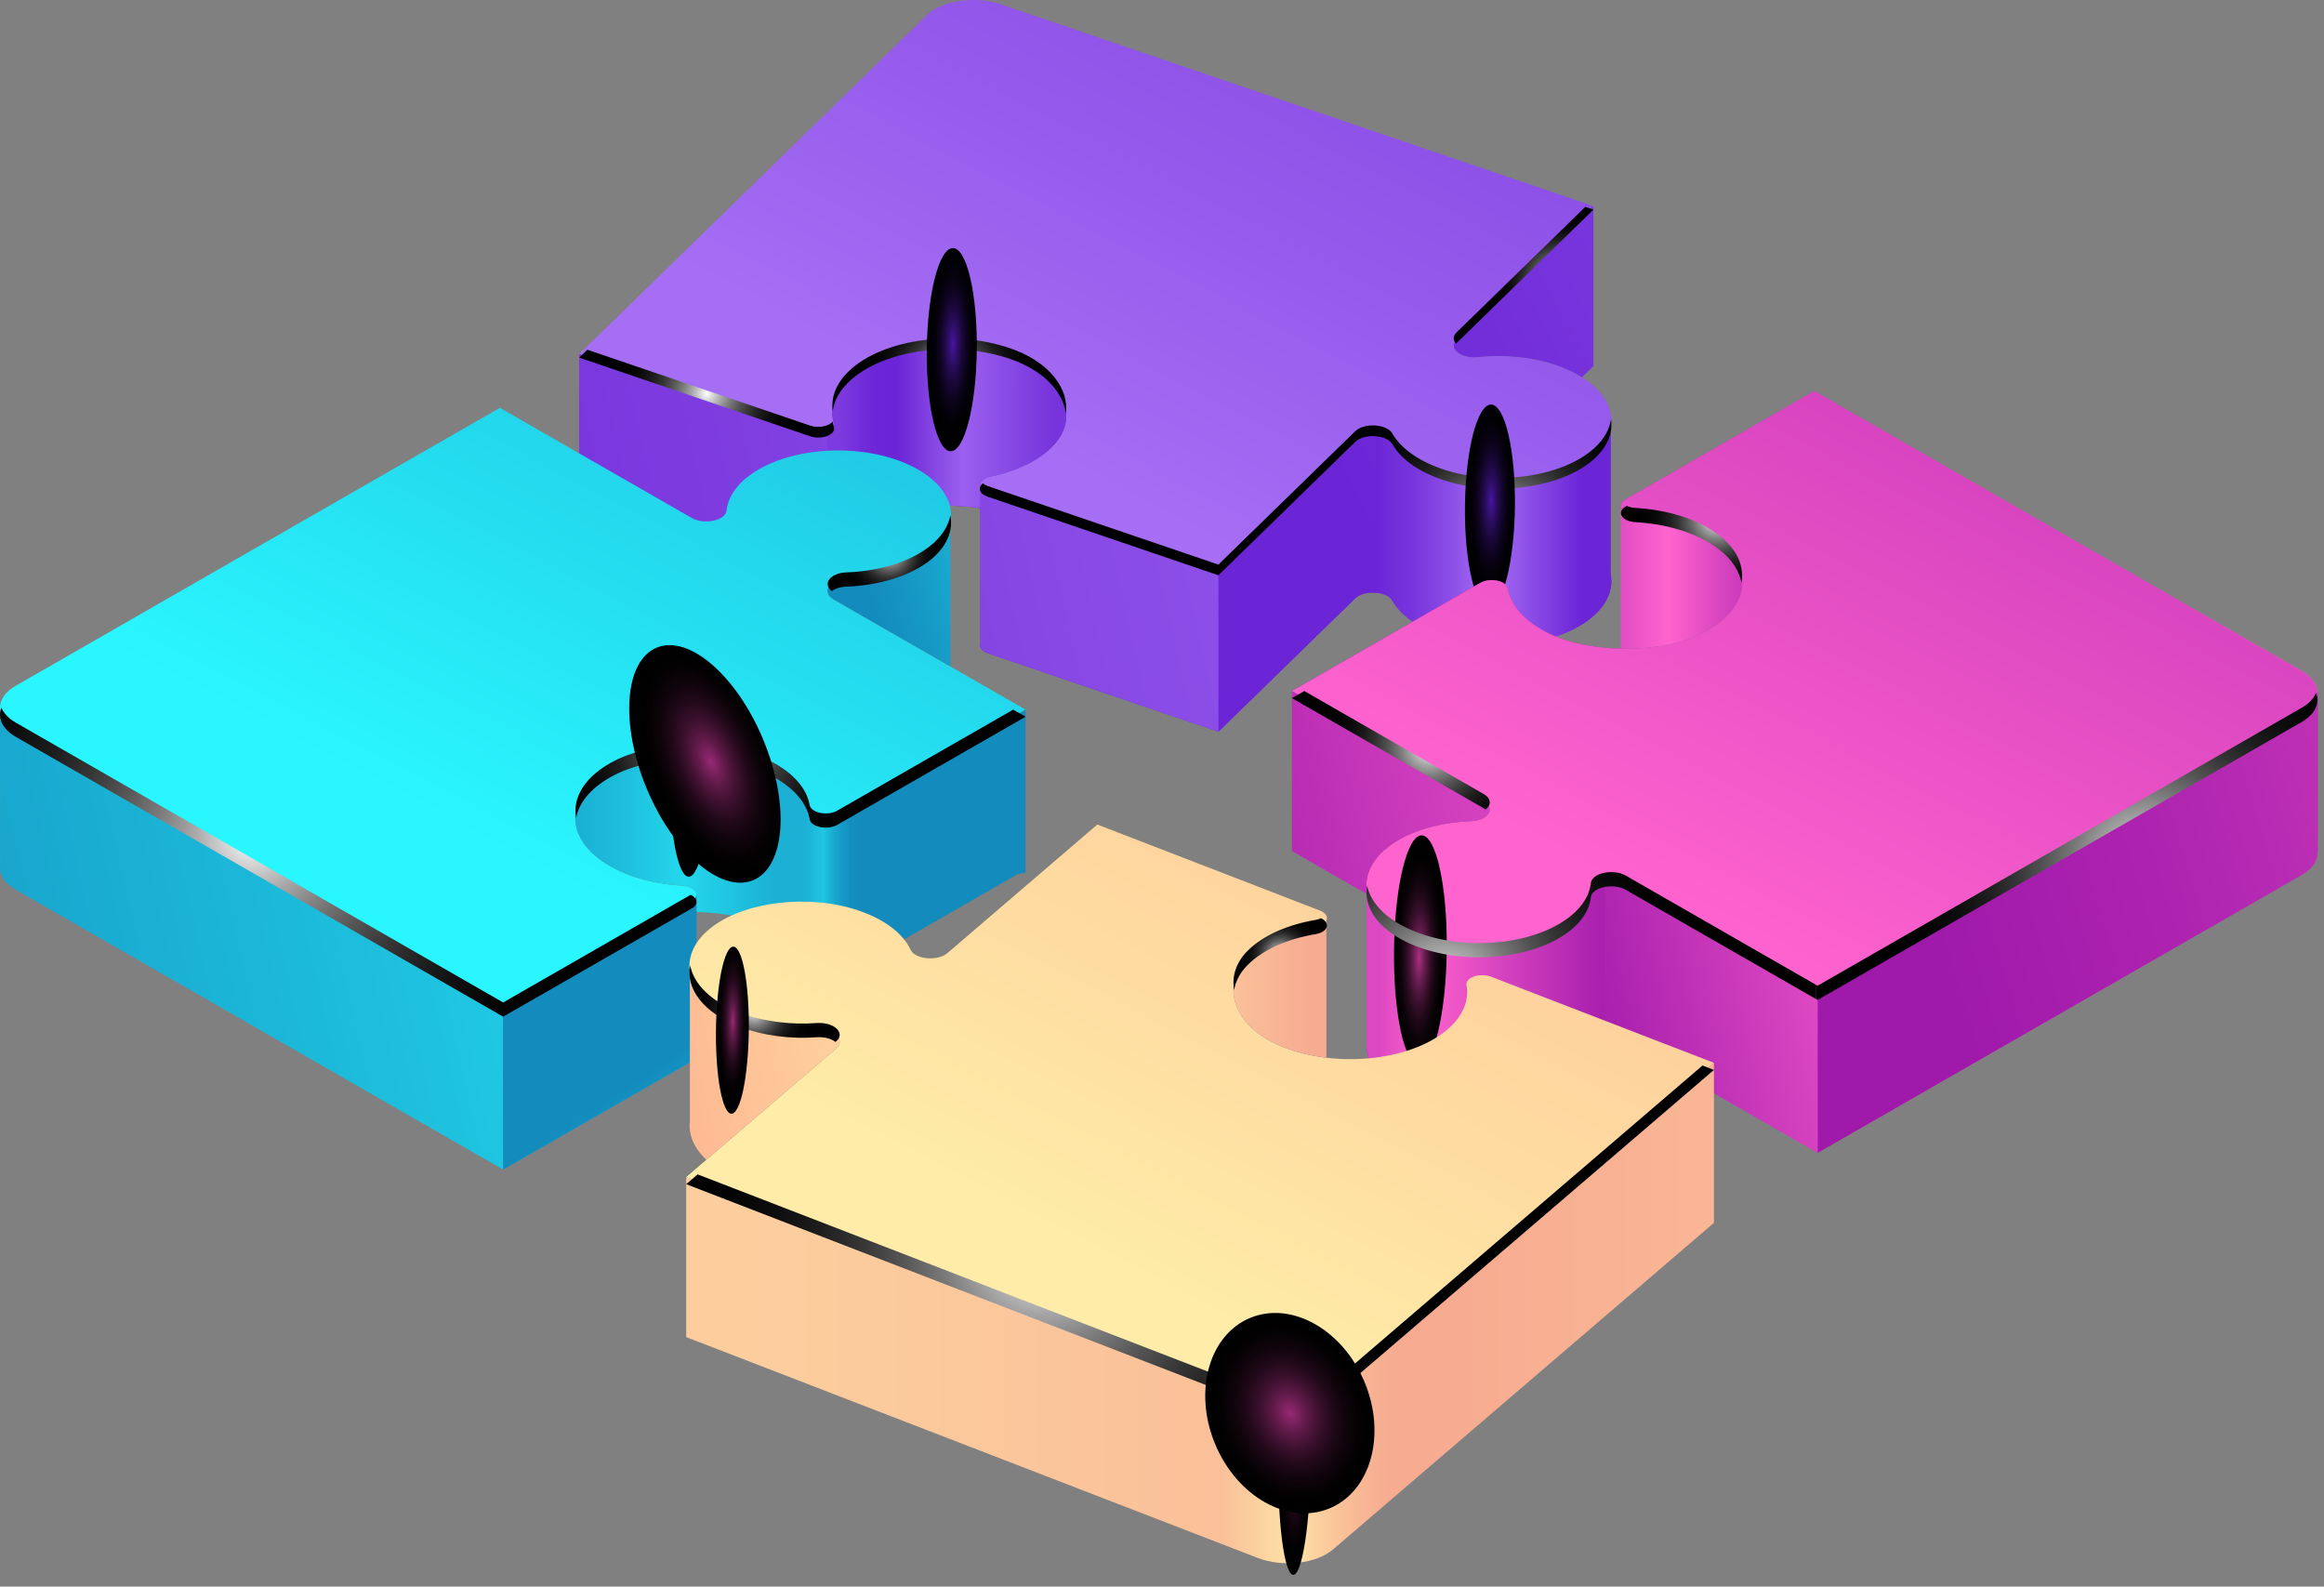 <svg width="167" height="114" viewBox="0 0 167 114" fill="none" xmlns="http://www.w3.org/2000/svg">
<rect x="0" y="0" width="167" height="114" fill="#808080" stroke="none"/>
<g id="Group">
<g id="&#208;&#161;&#208;&#187;&#208;&#190;&#208;&#185; 1">
<g id="Group_2">
<path id="Vector" d="M60.974 27.201C63.437 24.801 68.965 24.084 73.049 25.708C76.334 27.014 77.596 29.845 75.805 31.88C74.789 33.034 73.097 33.842 71.162 34.242C70.247 34.431 70.144 35.15 70.984 35.438L87.552 41.078L97.385 31.493C98.019 30.873 99.652 30.966 100.047 31.652C100.686 32.763 102.051 33.742 104.027 34.334C107.729 35.442 112.359 34.726 114.566 32.707C116.991 30.49 115.725 27.566 111.808 26.232C110.048 25.634 108.06 25.459 106.205 25.656C104.966 25.788 104.031 25.013 104.67 24.391L114.502 14.806L71.94 0.315C70.08 -0.317 67.686 0.032 66.596 1.095L41.621 25.44L58.209 31.088C59.039 31.371 60.08 30.978 59.924 30.432C59.616 29.355 59.936 28.212 60.974 27.201Z" fill="url(#paint0_linear_102_3870)"/>
<path id="Vector_2" d="M106.205 25.656C108.06 25.459 110.048 25.633 111.808 26.232C112.522 26.475 113.146 26.772 113.677 27.108L114.502 26.303V14.806L104.67 24.39C104.031 25.012 104.966 25.788 106.205 25.656Z" fill="url(#paint1_linear_102_3870)"/>
<path id="Vector_3" d="M115.738 30.784C115.605 31.446 115.226 32.104 114.566 32.707C112.359 34.726 107.729 35.442 104.027 34.334C102.051 33.742 100.686 32.763 100.047 31.652C99.652 30.966 98.019 30.873 97.385 31.493L87.552 41.078L70.984 35.438C70.144 35.15 70.247 34.431 71.162 34.242C73.097 33.842 74.789 33.034 75.805 31.88C77.596 29.845 76.334 27.014 73.049 25.708C68.965 24.084 63.437 24.801 60.974 27.201C59.936 28.212 59.616 29.355 59.924 30.432C60.08 30.978 59.039 31.371 58.209 31.088L41.621 25.44V36.938L58.209 42.586C59.039 42.868 60.08 42.475 59.924 41.93C59.616 40.853 59.936 39.711 60.974 38.699C62.942 36.781 66.868 35.942 70.45 36.51V46.207C70.346 46.472 70.508 46.772 70.984 46.935L87.552 52.575L97.385 42.99C98.019 42.37 99.652 42.463 100.047 43.149C100.686 44.26 102.051 45.239 104.027 45.832C107.729 46.94 112.359 46.224 114.566 44.205C115.584 43.275 115.943 42.222 115.738 41.212V30.784Z" fill="url(#paint2_linear_102_3870)"/>
<path id="Vector_4" d="M98.865 42.589V31.09C98.312 31.046 97.715 31.171 97.386 31.493L87.552 41.078V52.575L97.386 42.99C97.715 42.669 98.312 42.543 98.865 42.589Z" fill="url(#paint3_linear_102_3870)"/>
<g id="Group_3">
<path id="Vector_5" d="M98.071 42.646C98.06 42.65 98.049 42.65 98.037 42.653C98.047 42.65 98.06 42.65 98.071 42.646Z" fill="url(#paint4_linear_102_3870)"/>
<path id="Vector_6" d="M70.984 35.438C70.144 35.15 70.247 34.431 71.162 34.242C73.097 33.843 74.789 33.034 75.805 31.88C77.596 29.845 76.334 27.014 73.049 25.708C68.965 24.084 63.437 24.801 60.974 27.201C59.936 28.212 59.617 29.355 59.924 30.432C60.08 30.978 59.039 31.371 58.209 31.088L41.621 25.44V36.938L58.209 42.586C59.039 42.868 60.08 42.475 59.924 41.93C59.617 40.853 59.936 39.711 60.974 38.699C62.942 36.782 66.868 35.942 70.45 36.51V46.207C70.346 46.472 70.508 46.772 70.984 46.935L87.552 52.575V41.078L70.984 35.438Z" fill="url(#paint5_linear_102_3870)"/>
<path id="Vector_7" d="M115.738 41.213V30.783C115.605 31.446 115.226 32.103 114.566 32.707C112.358 34.726 107.729 35.442 104.027 34.333C102.051 33.742 100.686 32.762 100.049 31.652C99.759 31.15 98.81 30.969 98.071 31.149C98.322 31.089 98.599 31.068 98.864 31.091V42.588C99.38 42.63 99.858 42.818 100.049 43.149C100.686 44.26 102.051 45.24 104.027 45.832C107.729 46.94 112.358 46.223 114.566 44.205C115.584 43.275 115.943 42.222 115.738 41.213Z" fill="url(#paint6_linear_102_3870)"/>
</g>
<g id="Group_4">
<path id="Vector_8" d="M58.534 31.163C58.553 31.166 58.572 31.165 58.59 31.166C58.572 31.164 58.553 31.166 58.534 31.163Z" fill="url(#paint7_linear_102_3870)"/>
<path id="Vector_9" d="M57.005 30.678L41.621 25.44L57.005 30.678Z" fill="url(#paint8_linear_102_3870)"/>
<g id="Group_5">
<path id="Vector_10" d="M59.464 42.552V42.549C59.443 42.562 59.433 42.565 59.464 42.552Z" fill="url(#paint9_linear_102_3870)"/>
<path id="Vector_11" d="M70.429 46.286C70.418 46.336 70.42 46.386 70.429 46.437V46.286Z" fill="url(#paint10_linear_102_3870)"/>
<path id="Vector_12" d="M70.429 34.974C70.341 34.679 70.594 34.358 71.162 34.241C73.097 33.842 74.789 33.034 75.805 31.879C77.595 29.844 76.333 27.013 73.049 25.707C68.964 24.084 63.437 24.8 60.974 27.201C59.936 28.212 59.617 29.354 59.924 30.432C60 30.696 59.791 30.923 59.465 31.056V42.55C59.565 42.497 60.016 42.25 59.924 41.929C59.617 40.852 59.936 39.71 60.974 38.699C62.939 36.784 66.852 35.945 70.429 36.506V34.974Z" fill="url(#paint11_linear_102_3870)"/>
</g>
</g>
<g id="Group_6" style="mix-blend-mode:color-dodge">
<path id="Vector_13" d="M104.628 24.694C104.643 24.679 104.653 24.662 104.67 24.646L114.502 15.061L113.92 14.863L104.67 23.879C104.391 24.151 104.412 24.452 104.628 24.694Z" fill="url(#paint12_radial_102_3870)"/>
<path id="Vector_14" d="M114.566 32.196C112.359 34.215 107.729 34.932 104.027 33.824C102.051 33.232 100.686 32.252 100.049 31.142C99.652 30.455 98.02 30.362 97.385 30.983L87.552 40.567L70.984 34.926C70.831 34.874 70.719 34.803 70.626 34.727C70.256 35.024 70.357 35.48 70.984 35.692L87.552 41.334L97.385 31.749C98.02 31.129 99.652 31.222 100.049 31.908C100.686 33.019 102.051 33.998 104.027 34.59C107.729 35.698 112.359 34.982 114.566 32.964C115.531 32.081 115.903 31.088 115.764 30.127C115.661 30.839 115.277 31.548 114.566 32.196Z" fill="url(#paint13_radial_102_3870)"/>
<path id="Vector_15" d="M59.841 30.29C59.576 30.62 58.833 30.79 58.209 30.578L42.204 25.128L41.621 25.696L58.209 31.345C59.039 31.627 60.08 31.234 59.924 30.688C59.887 30.558 59.859 30.424 59.841 30.29Z" fill="url(#paint14_radial_102_3870)"/>
<path id="Vector_16" d="M76.591 29.715C76.829 28.003 75.505 26.173 73.049 25.197C68.964 23.573 63.437 24.29 60.974 26.69C60.061 27.579 59.706 28.57 59.842 29.529C59.936 28.82 60.304 28.111 60.974 27.457C63.437 25.057 68.964 24.339 73.049 25.963C75.141 26.795 76.407 28.246 76.591 29.715Z" fill="url(#paint15_radial_102_3870)"/>
</g>
<path id="Vector_17" style="mix-blend-mode:color-dodge" d="M106.982 43.666C105.991 43.654 105.223 40.377 105.269 36.346C105.315 32.316 106.158 29.056 107.149 29.068C108.139 29.08 108.907 32.356 108.861 36.387C108.816 40.417 107.975 43.676 106.982 43.666Z" fill="url(#paint16_radial_102_3870)"/>
<path id="Vector_18" style="mix-blend-mode:color-dodge" d="M68.31 32.422C67.319 32.411 66.552 29.134 66.598 25.105C66.644 21.073 67.486 17.814 68.478 17.826C69.469 17.837 70.236 21.114 70.191 25.145C70.144 29.176 69.304 32.433 68.31 32.422Z" fill="url(#paint17_radial_102_3870)"/>
</g>
<g id="Group_7">
<path id="Vector_19" d="M43.831 62.227C40.378 60.246 40.511 56.988 44.243 55.132C47.243 53.639 52.326 53.659 55.325 55.174C57.026 56.034 57.978 57.179 58.181 58.357C58.278 58.915 59.467 59.156 60.154 58.761L73.694 50.988L59.914 43.077C59.021 42.564 59.575 41.681 60.829 41.636C62.857 41.564 64.843 41.055 66.322 40.107C69.091 38.332 69.007 35.575 66.136 33.832C62.986 31.919 57.744 31.878 54.543 33.715C53.106 34.539 52.329 35.601 52.21 36.684C52.133 37.405 50.598 37.728 49.702 37.214L35.92 29.302L1.135 49.272C-0.385 50.145 -0.378 51.565 1.153 52.444L36.156 72.538L49.715 64.755C50.391 64.366 49.982 63.688 49.024 63.634C47.133 63.531 45.283 63.061 43.831 62.227Z" fill="url(#paint18_linear_102_3870)"/>
<path id="Vector_20" d="M66.322 40.107C64.843 41.055 62.857 41.564 60.829 41.636C59.575 41.68 59.022 42.564 59.914 43.077L68.299 47.89V37.499C68.136 38.442 67.484 39.362 66.322 40.107Z" fill="url(#paint19_linear_102_3870)"/>
<g id="Group_8">
<path id="Vector_21" d="M60.154 58.76C59.467 59.155 58.278 58.914 58.181 58.357C57.978 57.178 57.026 56.033 55.325 55.173C52.326 53.658 47.243 53.639 44.243 55.131C40.511 56.988 40.378 60.245 43.831 62.226C45.283 63.061 47.133 63.53 49.025 63.633C49.613 63.665 49.99 63.935 50.041 64.227H50.044V64.237C50.045 64.246 50.044 64.255 50.044 64.265V65.53C51.977 65.567 53.89 65.945 55.325 66.672C57.026 67.53 57.978 68.677 58.181 69.855C58.278 70.411 59.467 70.653 60.154 70.259L73.124 62.813L73.694 62.693V50.987L60.154 58.76Z" fill="url(#paint20_linear_102_3870)"/>
<path id="Vector_22" d="M1.153 52.443C0.4 52.011 0.019 51.448 0.003 50.885V62.14L0.018 62.133C-0.089 62.777 0.29 63.445 1.153 63.94L36.156 84.035V72.538L1.153 52.443Z" fill="url(#paint21_linear_102_3870)"/>
<path id="Vector_23" d="M50.044 64.227H50.041L50.044 64.236V64.227Z" fill="url(#paint22_linear_102_3870)"/>
<path id="Vector_24" d="M50.044 64.227H50.041L50.044 64.236V64.227Z" fill="url(#paint23_linear_102_3870)"/>
<path id="Vector_25" d="M49.714 64.755L36.156 72.538V84.035L49.714 76.253C49.926 76.131 50.02 75.981 50.036 75.831H50.044V75.764C50.044 75.753 50.045 75.744 50.044 75.735V64.266C50.057 64.439 49.959 64.615 49.714 64.755Z" fill="url(#paint24_linear_102_3870)"/>
<path id="Vector_26" d="M49.714 64.755L36.156 72.538V84.035L49.714 76.253C49.926 76.131 50.02 75.981 50.036 75.831H50.044V75.764C50.044 75.753 50.045 75.744 50.044 75.735V64.266C50.057 64.439 49.959 64.615 49.714 64.755Z" fill="url(#paint25_linear_102_3870)"/>
</g>
<g id="Group_9" opacity="0.2">
<path id="Vector_27" d="M50.044 92.843H50.041L50.044 92.852V92.843Z" fill="url(#paint26_linear_102_3870)"/>
<path id="Vector_28" d="M50.044 92.843H50.041L50.044 92.852V92.843Z" fill="url(#paint27_linear_102_3870)"/>
</g>
<g id="Group_10" style="mix-blend-mode:color-dodge">
<path id="Vector_29" d="M49.635 64.29L36.156 72.028L1.153 51.932C0.613 51.623 0.268 51.246 0.106 50.85C-0.191 51.581 0.155 52.382 1.153 52.955L36.156 73.05L49.715 65.267C50.221 64.975 50.119 64.523 49.635 64.29Z" fill="url(#paint28_radial_102_3870)"/>
<path id="Vector_30" d="M66.322 39.596C64.843 40.545 62.858 41.054 60.83 41.126C59.649 41.168 59.09 41.955 59.775 42.473C60.009 42.292 60.373 42.164 60.83 42.148C62.858 42.076 64.843 41.566 66.322 40.618C67.888 39.614 68.54 38.295 68.292 37.023C68.12 37.954 67.469 38.86 66.322 39.596Z" fill="url(#paint29_radial_102_3870)"/>
<path id="Vector_31" d="M60.154 58.251C59.467 58.645 58.278 58.404 58.181 57.847C57.978 56.669 57.026 55.523 55.325 54.664C52.326 53.148 47.243 53.128 44.244 54.62C42.064 55.706 41.121 57.268 41.395 58.776C41.611 57.61 42.555 56.483 44.244 55.643C47.243 54.15 52.326 54.17 55.325 55.686C57.026 56.545 57.978 57.691 58.181 58.868C58.278 59.427 59.467 59.667 60.154 59.273L73.695 51.499L72.806 50.989L60.154 58.251Z" fill="url(#paint30_radial_102_3870)"/>
</g>
<path id="Vector_32" style="mix-blend-mode:color-dodge" d="M49.49 62.992C48.691 62.983 48.081 59.658 48.127 55.567C48.174 51.475 48.86 48.165 49.659 48.174C50.457 48.183 51.067 51.508 51.021 55.599C50.974 59.691 50.288 63 49.49 62.992Z" fill="url(#paint31_radial_102_3870)"/>
<path id="Vector_33" style="mix-blend-mode:color-dodge" d="M54.857 53.172C56.763 57.789 56.428 62.3 54.108 63.248C51.787 64.197 48.359 61.222 46.45 56.606C44.544 51.989 44.88 47.478 47.199 46.53C49.52 45.582 52.948 48.555 54.857 53.172Z" fill="url(#paint32_radial_102_3870)"/>
</g>
<g id="Group_11">
<path id="Vector_34" d="M122.7 38.411C126.152 40.394 126.02 43.65 122.286 45.507C119.287 47 114.204 46.98 111.204 45.465C109.504 44.606 108.552 43.459 108.35 42.281C108.253 41.724 107.062 41.483 106.375 41.877L92.835 49.651L106.616 57.563C107.507 58.074 106.954 58.958 105.7 59.004C103.673 59.075 101.688 59.584 100.209 60.531C97.44 62.307 97.523 65.064 100.393 66.807C103.544 68.721 108.786 68.762 111.988 66.924C113.424 66.099 114.201 65.039 114.319 63.955C114.397 63.233 115.934 62.911 116.828 63.425L130.61 71.337L165.395 51.366C166.916 50.493 166.907 49.074 165.378 48.196L130.373 28.1L116.815 35.884C116.137 36.273 116.547 36.952 117.504 37.005C119.398 37.109 121.245 37.578 122.7 38.411Z" fill="url(#paint33_linear_102_3870)"/>
<path id="Vector_35" d="M122.7 38.411C126.152 40.394 126.02 43.65 122.286 45.507C119.287 47 114.204 46.98 111.204 45.465C109.504 44.606 108.552 43.459 108.35 42.281C108.253 41.724 107.062 41.483 106.375 41.877L92.835 49.651L106.616 57.563C107.507 58.074 106.954 58.958 105.7 59.004C103.673 59.075 101.688 59.584 100.209 60.531C97.44 62.307 97.523 65.064 100.393 66.807C103.544 68.721 108.786 68.762 111.988 66.924C113.424 66.099 114.201 65.039 114.319 63.955C114.397 63.233 115.934 62.911 116.828 63.425L130.61 71.337L165.395 51.366C166.916 50.493 166.907 49.074 165.378 48.196L130.373 28.1L116.815 35.884C116.137 36.273 116.547 36.952 117.504 37.005C119.398 37.109 121.245 37.578 122.7 38.411Z" fill="url(#paint34_linear_102_3870)"/>
<path id="Vector_36" d="M122.286 45.506C126.02 43.65 126.152 40.393 122.7 38.411C121.245 37.577 119.398 37.108 117.504 37.005C116.892 36.971 116.508 36.681 116.486 36.373L116.466 36.377V46.606C118.579 46.651 120.719 46.287 122.286 45.506Z" fill="url(#paint35_linear_102_3870)"/>
<g id="Group_12">
<path id="Vector_37" d="M166.525 61.229L166.55 61.226V49.727L166.525 49.736C166.55 50.325 166.176 50.919 165.395 51.366L130.61 71.336V82.835L165.395 62.864C166.179 62.414 166.553 61.819 166.525 61.229Z" fill="url(#paint36_linear_102_3870)"/>
<path id="Vector_38" d="M166.525 61.229L166.55 61.226V49.727L166.525 49.736C166.55 50.325 166.176 50.919 165.395 51.366L130.61 71.336V82.835L165.395 62.864C166.179 62.414 166.553 61.819 166.525 61.229Z" fill="url(#paint37_linear_102_3870)"/>
</g>
<path id="Vector_39" d="M100.209 60.531C101.688 59.584 103.673 59.074 105.7 59.004C106.954 58.958 107.507 58.074 106.616 57.562L92.835 49.651V61.148L98.201 64.229L98.262 64.213C97.966 62.916 98.606 61.56 100.209 60.531Z" fill="url(#paint38_linear_102_3870)"/>
<path id="Vector_40" d="M116.828 63.425C116.387 63.172 115.79 63.123 115.288 63.223V74.721C115.79 74.62 116.387 74.669 116.828 74.922L130.61 82.835V71.336L116.828 63.425Z" fill="url(#paint39_linear_102_3870)"/>
<path id="Vector_41" d="M114.319 63.955C114.201 65.038 113.425 66.099 111.988 66.923C108.786 68.761 103.544 68.72 100.393 66.807C99.184 66.071 98.476 65.156 98.262 64.212L98.201 64.229V74.873C98.098 76.102 98.829 77.354 100.393 78.304C103.544 80.217 108.786 80.259 111.988 78.421C113.425 77.596 114.201 76.535 114.319 75.452C114.36 75.087 114.774 74.824 115.288 74.72V63.223C114.774 63.327 114.36 63.589 114.319 63.955Z" fill="url(#paint40_linear_102_3870)"/>
<path id="Vector_42" d="M114.319 63.955C114.201 65.038 113.425 66.099 111.988 66.923C108.786 68.761 103.544 68.72 100.393 66.807C99.184 66.071 98.476 65.156 98.262 64.212L98.201 64.229V74.873C98.098 76.102 98.829 77.354 100.393 78.304C103.544 80.217 108.786 80.259 111.988 78.421C113.425 77.596 114.201 76.535 114.319 75.452C114.36 75.087 114.774 74.824 115.288 74.72V63.223C114.774 63.327 114.36 63.589 114.319 63.955Z" fill="url(#paint41_linear_102_3870)"/>
<g id="Group_13" style="mix-blend-mode:color-dodge">
<path id="Vector_43" d="M106.756 58.165C107.165 57.85 107.182 57.377 106.616 57.051L93.725 49.651L92.835 50.161L106.616 58.073C106.667 58.103 106.713 58.134 106.756 58.165Z" fill="url(#paint42_radial_102_3870)"/>
<path id="Vector_44" d="M117.504 37.515C119.398 37.619 121.245 38.088 122.7 38.924C124.135 39.747 124.94 40.791 125.136 41.864C125.399 40.453 124.59 38.986 122.7 37.902C121.245 37.067 119.398 36.597 117.504 36.493C117.264 36.48 117.058 36.427 116.896 36.349L116.815 36.395C116.137 36.783 116.547 37.463 117.504 37.515Z" fill="url(#paint43_radial_102_3870)"/>
</g>
<path id="Vector_45" style="mix-blend-mode:color-dodge" d="M101.974 76.528C100.926 76.517 100.121 72.811 100.172 68.254C100.224 63.694 101.115 60.009 102.162 60.022C103.208 60.032 104.015 63.738 103.962 68.296C103.911 72.854 103.02 76.54 101.974 76.528Z" fill="url(#paint44_radial_102_3870)"/>
<g id="Group_14">
<path id="Vector_46" style="mix-blend-mode:color-dodge" d="M116.828 62.913C115.934 62.4 114.397 62.722 114.319 63.443C114.2 64.527 113.425 65.588 111.987 66.413C108.786 68.251 103.544 68.21 100.393 66.295C99.147 65.538 98.429 64.592 98.239 63.617C97.997 64.931 98.715 66.297 100.393 67.317C103.544 69.232 108.786 69.273 111.987 67.435C113.425 66.609 114.2 65.549 114.319 64.466C114.397 63.744 115.934 63.423 116.828 63.935L130.513 71.792V70.77L116.828 62.913Z" fill="url(#paint45_radial_102_3870)"/>
<path id="Vector_47" style="mix-blend-mode:color-dodge" d="M165.395 51.877C166.38 51.312 166.718 50.518 166.423 49.789C166.264 50.18 165.924 50.552 165.395 50.856L130.61 70.825L130.513 70.77V71.792L130.61 71.847L165.395 51.877Z" fill="url(#paint46_radial_102_3870)"/>
</g>
</g>
<g id="Group_15">
<path id="Vector_48" d="M104.01 73.969C101.308 76.282 95.715 76.817 91.799 75.061C88.651 73.65 87.674 70.783 89.666 68.811C90.796 67.692 92.564 66.942 94.539 66.607C95.472 66.449 95.647 65.733 94.835 65.42L78.853 59.244L68.075 68.486C67.379 69.084 65.757 68.937 65.431 68.238C64.904 67.11 63.639 66.087 61.724 65.431C58.137 64.203 53.444 64.764 51.036 66.707C48.394 68.84 49.364 71.8 53.145 73.261C54.841 73.916 56.809 74.155 58.682 74.019C59.932 73.928 60.788 74.733 60.089 75.333L49.31 84.575L90.368 100.439C92.163 101.133 94.588 100.862 95.784 99.837L123.162 76.364L107.158 70.181C106.36 69.872 105.28 70.23 105.381 70.779C105.581 71.864 105.146 72.993 104.01 73.969Z" fill="url(#paint47_linear_102_3870)"/>
<path id="Vector_49" d="M95.784 99.836C94.588 100.862 92.163 101.132 90.368 100.438L49.31 84.574V96.072L90.368 111.935C92.163 112.63 94.588 112.36 95.784 111.334L123.162 87.861V76.364L95.784 99.836Z" fill="url(#paint48_linear_102_3870)"/>
<path id="Vector_50" d="M58.682 74.018C56.809 74.155 54.841 73.916 53.145 73.26C50.999 72.43 49.761 71.118 49.573 69.749V80.566C49.459 81.529 49.873 82.499 50.761 83.331L60.089 75.333C60.787 74.733 59.932 73.928 58.682 74.018Z" fill="url(#paint49_linear_102_3870)"/>
<path id="Vector_51" d="M94.539 66.607C92.564 66.942 90.796 67.691 89.666 68.81C87.673 70.783 88.651 73.65 91.799 75.06C92.874 75.542 94.076 75.846 95.31 75.993V66.133C95.222 66.346 94.963 66.533 94.539 66.607Z" fill="url(#paint50_linear_102_3870)"/>
<g id="Group_16" style="mix-blend-mode:color-dodge">
<path id="Vector_52" d="M105.412 71.069C105.391 71.117 105.386 71.167 105.386 71.219C105.395 71.169 105.407 71.119 105.412 71.069Z" fill="url(#paint51_radial_102_3870)"/>
<path id="Vector_53" d="M89.666 68.3C88.815 69.143 88.509 70.15 88.681 71.138C88.791 70.498 89.108 69.873 89.666 69.321C90.796 68.203 92.565 67.452 94.54 67.117C95.433 66.966 95.621 66.305 94.922 65.976C94.812 66.026 94.689 66.07 94.54 66.095C92.565 66.43 90.796 67.181 89.666 68.3Z" fill="url(#paint52_radial_102_3870)"/>
<path id="Vector_54" d="M53.145 73.77C54.842 74.426 56.81 74.665 58.682 74.529C59.256 74.487 59.743 74.636 60.038 74.865L60.089 74.821C60.788 74.222 59.932 73.417 58.682 73.508C56.81 73.643 54.842 73.404 53.145 72.748C51.069 71.947 49.845 70.691 49.598 69.37C49.266 71.041 50.536 72.763 53.145 73.77Z" fill="url(#paint53_radial_102_3870)"/>
<path id="Vector_55" d="M95.784 99.326C94.588 100.351 92.163 100.621 90.368 99.928L50.133 84.381L49.31 85.086L90.368 100.949C92.163 101.643 94.588 101.373 95.784 100.347L123.162 76.874L122.34 76.558L95.784 99.326Z" fill="url(#paint54_radial_102_3870)"/>
</g>
<path id="Vector_56" style="mix-blend-mode:color-dodge" d="M92.933 113.152C92.282 113.144 91.797 109.367 91.85 104.712C91.902 100.057 92.474 96.29 93.124 96.297C93.777 96.304 94.262 100.083 94.208 104.738C94.156 109.393 93.584 113.159 92.933 113.152Z" fill="url(#paint55_radial_102_3870)"/>
<path id="Vector_57" style="mix-blend-mode:color-dodge" d="M52.56 80.022C51.909 80.014 51.41 77.321 51.449 74.006C51.486 70.69 52.045 68.009 52.697 68.017C53.349 68.023 53.847 70.717 53.808 74.033C53.772 77.347 53.213 80.029 52.56 80.022Z" fill="url(#paint56_radial_102_3870)"/>
<path id="Vector_58" style="mix-blend-mode:color-dodge" d="M98.069 99.337C99.632 103.12 98.492 107.171 95.52 108.387C92.547 109.6 88.872 107.517 87.308 103.734C85.743 99.95 86.885 95.899 89.857 94.684C92.828 93.471 96.506 95.553 98.069 99.337Z" fill="url(#paint57_radial_102_3870)"/>
</g>
</g>
</g>
<defs>
<linearGradient id="paint0_linear_102_3870" x1="123.154" y1="-56.034" x2="76.479" y2="33.423" gradientUnits="userSpaceOnUse">
<stop offset="0.035" stop-color="#6B24D6"/>
<stop offset="0.294" stop-color="#7733DC"/>
<stop offset="0.794" stop-color="#965BEC"/>
<stop offset="1" stop-color="#A56EF4"/>
</linearGradient>
<linearGradient id="paint1_linear_102_3870" x1="90.691" y1="33.543" x2="169.97" y2="-9.586" gradientUnits="userSpaceOnUse">
<stop offset="0.035" stop-color="#6B24D6"/>
<stop offset="0.294" stop-color="#7733DC"/>
<stop offset="0.794" stop-color="#965BEC"/>
<stop offset="1" stop-color="#A56EF4"/>
</linearGradient>
<linearGradient id="paint2_linear_102_3870" x1="85.592" y1="42.32" x2="118.553" y2="83.118" gradientUnits="userSpaceOnUse">
<stop offset="0.035" stop-color="#6B24D6"/>
<stop offset="0.294" stop-color="#7733DC"/>
<stop offset="0.794" stop-color="#965BEC"/>
<stop offset="1" stop-color="#A56EF4"/>
</linearGradient>
<linearGradient id="paint3_linear_102_3870" x1="94.657" y1="40.833" x2="173.933" y2="-2.295" gradientUnits="userSpaceOnUse">
<stop offset="0.035" stop-color="#6B24D6"/>
<stop offset="0.294" stop-color="#7733DC"/>
<stop offset="0.794" stop-color="#965BEC"/>
<stop offset="1" stop-color="#A56EF4"/>
</linearGradient>
<linearGradient id="paint4_linear_102_3870" x1="98.055" y1="42.652" x2="98.064" y2="42.663" gradientUnits="userSpaceOnUse">
<stop offset="0.035" stop-color="#6B24D6"/>
<stop offset="0.294" stop-color="#7733DC"/>
<stop offset="0.794" stop-color="#965BEC"/>
<stop offset="1" stop-color="#A56EF4"/>
</linearGradient>
<linearGradient id="paint5_linear_102_3870" x1="-4.05" y1="54.307" x2="136.192" y2="22.691" gradientUnits="userSpaceOnUse">
<stop offset="0.035" stop-color="#6B24D6"/>
<stop offset="0.294" stop-color="#7733DC"/>
<stop offset="0.794" stop-color="#965BEC"/>
<stop offset="1" stop-color="#A56EF4"/>
</linearGradient>
<linearGradient id="paint6_linear_102_3870" x1="98.736" y1="38.568" x2="115.867" y2="38.568" gradientUnits="userSpaceOnUse">
<stop stop-color="#6B24D6"/>
<stop offset="0.067" stop-color="#712CD9"/>
<stop offset="0.162" stop-color="#7734DC"/>
<stop offset="0.323" stop-color="#8C4EE7"/>
<stop offset="0.485" stop-color="#A56EF4"/>
<stop offset="0.874" stop-color="#6B24D6"/>
</linearGradient>
<linearGradient id="paint7_linear_102_3870" x1="58.478" y1="31.183" x2="58.651" y2="31.144" gradientUnits="userSpaceOnUse">
<stop offset="0.035" stop-color="#6B24D6"/>
<stop offset="0.294" stop-color="#7733DC"/>
<stop offset="0.794" stop-color="#965BEC"/>
<stop offset="1" stop-color="#A56EF4"/>
</linearGradient>
<linearGradient id="paint8_linear_102_3870" x1="27.649" y1="32.888" x2="71.915" y2="22.909" gradientUnits="userSpaceOnUse">
<stop offset="0.035" stop-color="#6B24D6"/>
<stop offset="0.294" stop-color="#7733DC"/>
<stop offset="0.794" stop-color="#965BEC"/>
<stop offset="1" stop-color="#A56EF4"/>
</linearGradient>
<linearGradient id="paint9_linear_102_3870" x1="59.42" y1="42.563" x2="59.49" y2="42.547" gradientUnits="userSpaceOnUse">
<stop offset="0.035" stop-color="#6B24D6"/>
<stop offset="0.294" stop-color="#7733DC"/>
<stop offset="0.794" stop-color="#965BEC"/>
<stop offset="1" stop-color="#A56EF4"/>
</linearGradient>
<linearGradient id="paint10_linear_102_3870" x1="70.377" y1="46.373" x2="70.483" y2="46.349" gradientUnits="userSpaceOnUse">
<stop offset="0.035" stop-color="#6B24D6"/>
<stop offset="0.294" stop-color="#7733DC"/>
<stop offset="0.794" stop-color="#965BEC"/>
<stop offset="1" stop-color="#A56EF4"/>
</linearGradient>
<linearGradient id="paint11_linear_102_3870" x1="60.493" y1="33.691" x2="76.058" y2="33.691" gradientUnits="userSpaceOnUse">
<stop stop-color="#7C3ADF"/>
<stop offset="0.042" stop-color="#7633DC"/>
<stop offset="0.144" stop-color="#6D27D7"/>
<stop offset="0.253" stop-color="#6B24D6"/>
<stop offset="0.556" stop-color="#9A60EE"/>
<stop offset="0.975" stop-color="#7734DC"/>
</linearGradient>
<radialGradient id="paint12_radial_102_3870" cx="0" cy="0" r="1" gradientUnits="userSpaceOnUse" gradientTransform="translate(111.967 20.119) scale(4.982 4.954)">
<stop stop-color="white"/>
<stop offset="0.066" stop-color="#D8D8D8"/>
<stop offset="0.162" stop-color="#A5A5A5"/>
<stop offset="0.262" stop-color="#797979"/>
<stop offset="0.366" stop-color="#545454"/>
<stop offset="0.473" stop-color="#353535"/>
<stop offset="0.585" stop-color="#1D1D1D"/>
<stop offset="0.704" stop-color="#0D0D0D"/>
<stop offset="0.835" stop-color="#030303"/>
<stop offset="1"/>
</radialGradient>
<radialGradient id="paint13_radial_102_3870" cx="0" cy="0" r="1" gradientUnits="userSpaceOnUse" gradientTransform="translate(107.534 38.668) scale(12.235 12.165)">
<stop stop-color="white"/>
<stop offset="0.066" stop-color="#D8D8D8"/>
<stop offset="0.162" stop-color="#A5A5A5"/>
<stop offset="0.262" stop-color="#797979"/>
<stop offset="0.366" stop-color="#545454"/>
<stop offset="0.473" stop-color="#353535"/>
<stop offset="0.585" stop-color="#1D1D1D"/>
<stop offset="0.704" stop-color="#0D0D0D"/>
<stop offset="0.835" stop-color="#030303"/>
<stop offset="1"/>
</radialGradient>
<radialGradient id="paint14_radial_102_3870" cx="0" cy="0" r="1" gradientUnits="userSpaceOnUse" gradientTransform="translate(50.781 28.283) scale(6.854 6.816)">
<stop stop-color="white"/>
<stop offset="0.066" stop-color="#D8D8D8"/>
<stop offset="0.162" stop-color="#A5A5A5"/>
<stop offset="0.262" stop-color="#797979"/>
<stop offset="0.366" stop-color="#545454"/>
<stop offset="0.473" stop-color="#353535"/>
<stop offset="0.585" stop-color="#1D1D1D"/>
<stop offset="0.704" stop-color="#0D0D0D"/>
<stop offset="0.835" stop-color="#030303"/>
<stop offset="1"/>
</radialGradient>
<radialGradient id="paint15_radial_102_3870" cx="0" cy="0" r="1" gradientUnits="userSpaceOnUse" gradientTransform="translate(68.216 27.018) scale(6.243 6.208)">
<stop stop-color="white"/>
<stop offset="0.066" stop-color="#D8D8D8"/>
<stop offset="0.162" stop-color="#A5A5A5"/>
<stop offset="0.262" stop-color="#797979"/>
<stop offset="0.366" stop-color="#545454"/>
<stop offset="0.473" stop-color="#353535"/>
<stop offset="0.585" stop-color="#1D1D1D"/>
<stop offset="0.704" stop-color="#0D0D0D"/>
<stop offset="0.835" stop-color="#030303"/>
<stop offset="1"/>
</radialGradient>
<radialGradient id="paint16_radial_102_3870" cx="0" cy="0" r="1" gradientUnits="userSpaceOnUse" gradientTransform="translate(107.147 35.97) rotate(90.651) scale(7.299 1.796)">
<stop stop-color="#4916A1"/>
<stop offset="0.07" stop-color="#3E128A"/>
<stop offset="0.218" stop-color="#2B0D60"/>
<stop offset="0.37" stop-color="#1B083D"/>
<stop offset="0.522" stop-color="#0F0422"/>
<stop offset="0.677" stop-color="#06020F"/>
<stop offset="0.834" stop-color="#010003"/>
<stop offset="1"/>
</radialGradient>
<radialGradient id="paint17_radial_102_3870" cx="0" cy="0" r="1" gradientUnits="userSpaceOnUse" gradientTransform="translate(68.477 24.724) rotate(90.651) scale(7.3 1.796)">
<stop stop-color="#4916A1"/>
<stop offset="0.07" stop-color="#3E128A"/>
<stop offset="0.218" stop-color="#2B0D60"/>
<stop offset="0.37" stop-color="#1B083D"/>
<stop offset="0.522" stop-color="#0F0422"/>
<stop offset="0.677" stop-color="#06020F"/>
<stop offset="0.834" stop-color="#010003"/>
<stop offset="1"/>
</radialGradient>
<linearGradient id="paint18_linear_102_3870" x1="85.014" y1="-40.527" x2="32.866" y2="59.42" gradientUnits="userSpaceOnUse">
<stop offset="0.035" stop-color="#138BBD"/>
<stop offset="0.226" stop-color="#169AC6"/>
<stop offset="0.595" stop-color="#1EC2DF"/>
<stop offset="1" stop-color="#2AF6FF"/>
</linearGradient>
<linearGradient id="paint19_linear_102_3870" x1="62.295" y1="44.482" x2="80.494" y2="39.001" gradientUnits="userSpaceOnUse">
<stop offset="0.035" stop-color="#138BBD"/>
<stop offset="0.226" stop-color="#169AC6"/>
<stop offset="0.595" stop-color="#1EC2DF"/>
<stop offset="1" stop-color="#2AF6FF"/>
</linearGradient>
<linearGradient id="paint20_linear_102_3870" x1="41.479" y1="60.72" x2="73.912" y2="60.72" gradientUnits="userSpaceOnUse">
<stop stop-color="#1BB0D4"/>
<stop offset="0.107" stop-color="#1EBFDD"/>
<stop offset="0.237" stop-color="#23D8EC"/>
<stop offset="0.367" stop-color="#1EBFDD"/>
<stop offset="0.439" stop-color="#1BB0D4"/>
<stop offset="0.495" stop-color="#1BB0D4"/>
<stop offset="0.505" stop-color="#1BB0D4"/>
<stop offset="0.545" stop-color="#20C6E2"/>
<stop offset="0.563" stop-color="#1AAFD3"/>
<stop offset="0.584" stop-color="#169BC7"/>
<stop offset="0.605" stop-color="#138FBF"/>
<stop offset="0.626" stop-color="#138BBD"/>
</linearGradient>
<linearGradient id="paint21_linear_102_3870" x1="-33.629" y1="78.986" x2="71.999" y2="55.173" gradientUnits="userSpaceOnUse">
<stop offset="0.035" stop-color="#138BBD"/>
<stop offset="0.226" stop-color="#169AC6"/>
<stop offset="0.595" stop-color="#1EC2DF"/>
<stop offset="1" stop-color="#2AF6FF"/>
</linearGradient>
<linearGradient id="paint22_linear_102_3870" x1="48.533" y1="61.974" x2="64.627" y2="86.32" gradientUnits="userSpaceOnUse">
<stop offset="0.035" stop-color="#138BBD"/>
<stop offset="0.226" stop-color="#169AC6"/>
<stop offset="0.595" stop-color="#1EC2DF"/>
<stop offset="1" stop-color="#2AF6FF"/>
</linearGradient>
<linearGradient id="paint23_linear_102_3870" x1="54.411" y1="70.761" x2="60.945" y2="80.647" gradientUnits="userSpaceOnUse">
<stop offset="0.035" stop-color="#138BBD"/>
<stop offset="0.226" stop-color="#169AC6"/>
<stop offset="0.595" stop-color="#1EC2DF"/>
<stop offset="1" stop-color="#2AF6FF"/>
</linearGradient>
<linearGradient id="paint24_linear_102_3870" x1="39.031" y1="68.066" x2="56.07" y2="93.837" gradientUnits="userSpaceOnUse">
<stop offset="0.035" stop-color="#138BBD"/>
<stop offset="0.226" stop-color="#169AC6"/>
<stop offset="0.595" stop-color="#1EC2DF"/>
<stop offset="1" stop-color="#2AF6FF"/>
</linearGradient>
<linearGradient id="paint25_linear_102_3870" x1="45.252" y1="77.369" x2="52.17" y2="87.833" gradientUnits="userSpaceOnUse">
<stop offset="0.035" stop-color="#138BBD"/>
<stop offset="0.226" stop-color="#169AC6"/>
<stop offset="0.595" stop-color="#1EC2DF"/>
<stop offset="1" stop-color="#2AF6FF"/>
</linearGradient>
<linearGradient id="paint26_linear_102_3870" x1="48.533" y1="90.591" x2="64.617" y2="114.933" gradientUnits="userSpaceOnUse">
<stop offset="0.035" stop-color="#138BBD"/>
<stop offset="0.226" stop-color="#169AC6"/>
<stop offset="0.595" stop-color="#1EC2DF"/>
<stop offset="1" stop-color="#2AF6FF"/>
</linearGradient>
<linearGradient id="paint27_linear_102_3870" x1="54.411" y1="99.374" x2="60.941" y2="109.258" gradientUnits="userSpaceOnUse">
<stop offset="0.035" stop-color="#138BBD"/>
<stop offset="0.226" stop-color="#169AC6"/>
<stop offset="0.595" stop-color="#1EC2DF"/>
<stop offset="1" stop-color="#2AF6FF"/>
</linearGradient>
<radialGradient id="paint28_radial_102_3870" cx="0" cy="0" r="1" gradientUnits="userSpaceOnUse" gradientTransform="translate(18.089 60.162) scale(26.593 26.442)">
<stop stop-color="white"/>
<stop offset="0.066" stop-color="#D8D8D8"/>
<stop offset="0.162" stop-color="#A5A5A5"/>
<stop offset="0.262" stop-color="#797979"/>
<stop offset="0.366" stop-color="#545454"/>
<stop offset="0.473" stop-color="#353535"/>
<stop offset="0.585" stop-color="#1D1D1D"/>
<stop offset="0.704" stop-color="#0D0D0D"/>
<stop offset="0.835" stop-color="#030303"/>
<stop offset="1"/>
</radialGradient>
<radialGradient id="paint29_radial_102_3870" cx="0" cy="0" r="1" gradientUnits="userSpaceOnUse" gradientTransform="translate(63.91 39.748) scale(3.685 3.664)">
<stop stop-color="white"/>
<stop offset="0.066" stop-color="#D8D8D8"/>
<stop offset="0.162" stop-color="#A5A5A5"/>
<stop offset="0.262" stop-color="#797979"/>
<stop offset="0.366" stop-color="#545454"/>
<stop offset="0.473" stop-color="#353535"/>
<stop offset="0.585" stop-color="#1D1D1D"/>
<stop offset="0.704" stop-color="#0D0D0D"/>
<stop offset="0.835" stop-color="#030303"/>
<stop offset="1"/>
</radialGradient>
<radialGradient id="paint30_radial_102_3870" cx="0" cy="0" r="1" gradientUnits="userSpaceOnUse" gradientTransform="translate(51.098 52.929) scale(11.826 11.76)">
<stop stop-color="white"/>
<stop offset="0.066" stop-color="#D8D8D8"/>
<stop offset="0.162" stop-color="#A5A5A5"/>
<stop offset="0.262" stop-color="#797979"/>
<stop offset="0.366" stop-color="#545454"/>
<stop offset="0.473" stop-color="#353535"/>
<stop offset="0.585" stop-color="#1D1D1D"/>
<stop offset="0.704" stop-color="#0D0D0D"/>
<stop offset="0.835" stop-color="#030303"/>
<stop offset="1"/>
</radialGradient>
<radialGradient id="paint31_radial_102_3870" cx="0" cy="0" r="1" gradientUnits="userSpaceOnUse" gradientTransform="translate(49.606 54.786) rotate(90.654) scale(7.41 1.447)">
<stop stop-color="#972A74"/>
<stop offset="0.041" stop-color="#8A266A"/>
<stop offset="0.194" stop-color="#601A49"/>
<stop offset="0.35" stop-color="#3D112F"/>
<stop offset="0.507" stop-color="#22091A"/>
<stop offset="0.667" stop-color="#0F040B"/>
<stop offset="0.829" stop-color="#030102"/>
<stop offset="1"/>
</radialGradient>
<radialGradient id="paint32_radial_102_3870" cx="0" cy="0" r="1" gradientUnits="userSpaceOnUse" gradientTransform="translate(51.083 54.733) rotate(-22.232) scale(4.54 9.045)">
<stop stop-color="#972A74"/>
<stop offset="0.041" stop-color="#8A266A"/>
<stop offset="0.194" stop-color="#601A49"/>
<stop offset="0.35" stop-color="#3D112F"/>
<stop offset="0.507" stop-color="#22091A"/>
<stop offset="0.667" stop-color="#0F040B"/>
<stop offset="0.829" stop-color="#030102"/>
<stop offset="1"/>
</radialGradient>
<linearGradient id="paint33_linear_102_3870" x1="92.835" y1="49.718" x2="166.53" y2="49.718" gradientUnits="userSpaceOnUse">
<stop offset="0.035" stop-color="#9F19AB"/>
<stop offset="0.244" stop-color="#AE24B0"/>
<stop offset="0.645" stop-color="#D643BF"/>
<stop offset="1" stop-color="#FF63CE"/>
</linearGradient>
<linearGradient id="paint34_linear_102_3870" x1="173.683" y1="-33.495" x2="121.534" y2="66.454" gradientUnits="userSpaceOnUse">
<stop offset="0.035" stop-color="#9F19AB"/>
<stop offset="0.244" stop-color="#AE24B0"/>
<stop offset="0.645" stop-color="#D643BF"/>
<stop offset="1" stop-color="#FF63CE"/>
</linearGradient>
<linearGradient id="paint35_linear_102_3870" x1="130.835" y1="41.491" x2="113.472" y2="41.491" gradientUnits="userSpaceOnUse">
<stop stop-color="#9F19AB"/>
<stop offset="0.136" stop-color="#AE24B0"/>
<stop offset="0.399" stop-color="#D643BF"/>
<stop offset="0.631" stop-color="#FF63CE"/>
<stop offset="0.874" stop-color="#DC48C1"/>
</linearGradient>
<linearGradient id="paint36_linear_102_3870" x1="144.052" y1="56.933" x2="157.461" y2="84.927" gradientUnits="userSpaceOnUse">
<stop offset="0.035" stop-color="#9F19AB"/>
<stop offset="0.244" stop-color="#AE24B0"/>
<stop offset="0.645" stop-color="#D643BF"/>
<stop offset="1" stop-color="#FF63CE"/>
</linearGradient>
<linearGradient id="paint37_linear_102_3870" x1="136.624" y1="69.841" x2="217.405" y2="45.515" gradientUnits="userSpaceOnUse">
<stop offset="0.035" stop-color="#9F19AB"/>
<stop offset="0.244" stop-color="#AE24B0"/>
<stop offset="0.645" stop-color="#D643BF"/>
<stop offset="1" stop-color="#FF63CE"/>
</linearGradient>
<linearGradient id="paint38_linear_102_3870" x1="76.423" y1="61.197" x2="122.872" y2="50.725" gradientUnits="userSpaceOnUse">
<stop offset="0.035" stop-color="#9F19AB"/>
<stop offset="0.244" stop-color="#AE24B0"/>
<stop offset="0.645" stop-color="#D643BF"/>
<stop offset="1" stop-color="#FF63CE"/>
</linearGradient>
<linearGradient id="paint39_linear_102_3870" x1="110.367" y1="75.834" x2="138.398" y2="69.514" gradientUnits="userSpaceOnUse">
<stop offset="0.035" stop-color="#9F19AB"/>
<stop offset="0.244" stop-color="#AE24B0"/>
<stop offset="0.645" stop-color="#D643BF"/>
<stop offset="1" stop-color="#FF63CE"/>
</linearGradient>
<linearGradient id="paint40_linear_102_3870" x1="108.831" y1="73.802" x2="122.24" y2="101.797" gradientUnits="userSpaceOnUse">
<stop offset="0.035" stop-color="#9F19AB"/>
<stop offset="0.244" stop-color="#AE24B0"/>
<stop offset="0.645" stop-color="#D643BF"/>
<stop offset="1" stop-color="#FF63CE"/>
</linearGradient>
<linearGradient id="paint41_linear_102_3870" x1="117.408" y1="71.496" x2="97.685" y2="71.496" gradientUnits="userSpaceOnUse">
<stop stop-color="#9F19AB"/>
<stop offset="0.166" stop-color="#AE24B0"/>
<stop offset="0.486" stop-color="#D643BF"/>
<stop offset="0.768" stop-color="#FF63CE"/>
<stop offset="0.924" stop-color="#DC48C1"/>
</linearGradient>
<radialGradient id="paint42_radial_102_3870" cx="0" cy="0" r="1" gradientUnits="userSpaceOnUse" gradientTransform="translate(102.685 53.738) scale(7.974 7.929)">
<stop stop-color="white"/>
<stop offset="0.066" stop-color="#D8D8D8"/>
<stop offset="0.162" stop-color="#A5A5A5"/>
<stop offset="0.262" stop-color="#797979"/>
<stop offset="0.366" stop-color="#545454"/>
<stop offset="0.473" stop-color="#353535"/>
<stop offset="0.585" stop-color="#1D1D1D"/>
<stop offset="0.704" stop-color="#0D0D0D"/>
<stop offset="0.835" stop-color="#030303"/>
<stop offset="1"/>
</radialGradient>
<radialGradient id="paint43_radial_102_3870" cx="0" cy="0" r="1" gradientUnits="userSpaceOnUse" gradientTransform="translate(123.316 37.318) scale(5.737 5.705)">
<stop stop-color="white"/>
<stop offset="0.066" stop-color="#D8D8D8"/>
<stop offset="0.162" stop-color="#A5A5A5"/>
<stop offset="0.262" stop-color="#797979"/>
<stop offset="0.366" stop-color="#545454"/>
<stop offset="0.473" stop-color="#353535"/>
<stop offset="0.585" stop-color="#1D1D1D"/>
<stop offset="0.704" stop-color="#0D0D0D"/>
<stop offset="0.835" stop-color="#030303"/>
<stop offset="1"/>
</radialGradient>
<radialGradient id="paint44_radial_102_3870" cx="0" cy="0" r="1" gradientUnits="userSpaceOnUse" gradientTransform="translate(101.975 68.807) rotate(90.654) scale(8.255 1.895)">
<stop stop-color="#AD3185"/>
<stop offset="0.102" stop-color="#8A276A"/>
<stop offset="0.245" stop-color="#601B4A"/>
<stop offset="0.391" stop-color="#3D112F"/>
<stop offset="0.538" stop-color="#22091A"/>
<stop offset="0.688" stop-color="#0F040B"/>
<stop offset="0.84" stop-color="#030102"/>
<stop offset="1"/>
</radialGradient>
<radialGradient id="paint45_radial_102_3870" cx="0" cy="0" r="1" gradientUnits="userSpaceOnUse" gradientTransform="translate(103.838 71.209) scale(18.538 18.434)">
<stop stop-color="white"/>
<stop offset="0.066" stop-color="#D8D8D8"/>
<stop offset="0.162" stop-color="#A5A5A5"/>
<stop offset="0.262" stop-color="#797979"/>
<stop offset="0.366" stop-color="#545454"/>
<stop offset="0.473" stop-color="#353535"/>
<stop offset="0.585" stop-color="#1D1D1D"/>
<stop offset="0.704" stop-color="#0D0D0D"/>
<stop offset="0.835" stop-color="#030303"/>
<stop offset="1"/>
</radialGradient>
<radialGradient id="paint46_radial_102_3870" cx="0" cy="0" r="1" gradientUnits="userSpaceOnUse" gradientTransform="translate(154.163 62.043) scale(19.786 19.674)">
<stop stop-color="white"/>
<stop offset="0.066" stop-color="#D8D8D8"/>
<stop offset="0.162" stop-color="#A5A5A5"/>
<stop offset="0.262" stop-color="#797979"/>
<stop offset="0.366" stop-color="#545454"/>
<stop offset="0.473" stop-color="#353535"/>
<stop offset="0.585" stop-color="#1D1D1D"/>
<stop offset="0.704" stop-color="#0D0D0D"/>
<stop offset="0.835" stop-color="#030303"/>
<stop offset="1"/>
</radialGradient>
<linearGradient id="paint47_linear_102_3870" x1="122.665" y1="3.72" x2="77.829" y2="89.652" gradientUnits="userSpaceOnUse">
<stop offset="0.035" stop-color="#FFA98C"/>
<stop offset="0.317" stop-color="#FEB892"/>
<stop offset="0.86" stop-color="#FEE0A3"/>
<stop offset="1" stop-color="#FEECA8"/>
</linearGradient>
<linearGradient id="paint48_linear_102_3870" x1="49.401" y1="94.342" x2="123.254" y2="94.342" gradientUnits="userSpaceOnUse">
<stop offset="0.066" stop-color="#FCCE9E"/>
<stop offset="0.52" stop-color="#FAC099"/>
<stop offset="0.585" stop-color="#FEE0A5"/>
<stop offset="0.591" stop-color="#FFE4A7"/>
<stop offset="0.609" stop-color="#FCD4A0"/>
<stop offset="0.643" stop-color="#F9BD97"/>
<stop offset="0.675" stop-color="#F7AE91"/>
<stop offset="0.702" stop-color="#F7AA90"/>
<stop offset="1" stop-color="#F9B695"/>
</linearGradient>
<linearGradient id="paint49_linear_102_3870" x1="35.765" y1="79.75" x2="73.853" y2="71.163" gradientUnits="userSpaceOnUse">
<stop offset="0.035" stop-color="#FFA98C"/>
<stop offset="0.317" stop-color="#FEB892"/>
<stop offset="0.86" stop-color="#FEE0A3"/>
<stop offset="1" stop-color="#FEECA8"/>
</linearGradient>
<linearGradient id="paint50_linear_102_3870" x1="95.482" y1="71.063" x2="73.726" y2="71.063" gradientUnits="userSpaceOnUse">
<stop offset="0.035" stop-color="#F7AA90"/>
<stop offset="0.232" stop-color="#F9B996"/>
<stop offset="0.61" stop-color="#FEE1A6"/>
<stop offset="0.631" stop-color="#FFE4A7"/>
<stop offset="0.874" stop-color="#F7AA90"/>
</linearGradient>
<radialGradient id="paint51_radial_102_3870" cx="0" cy="0" r="1" gradientUnits="userSpaceOnUse" gradientTransform="translate(105.399 71.144) scale(0.054 0.054)">
<stop stop-color="white"/>
<stop offset="0.066" stop-color="#D8D8D8"/>
<stop offset="0.162" stop-color="#A5A5A5"/>
<stop offset="0.262" stop-color="#797979"/>
<stop offset="0.366" stop-color="#545454"/>
<stop offset="0.473" stop-color="#353535"/>
<stop offset="0.585" stop-color="#1D1D1D"/>
<stop offset="0.704" stop-color="#0D0D0D"/>
<stop offset="0.835" stop-color="#030303"/>
<stop offset="1"/>
</radialGradient>
<radialGradient id="paint52_radial_102_3870" cx="0" cy="0" r="1" gradientUnits="userSpaceOnUse" gradientTransform="translate(91.991 68.557) scale(3 2.983)">
<stop stop-color="white"/>
<stop offset="0.066" stop-color="#D8D8D8"/>
<stop offset="0.162" stop-color="#A5A5A5"/>
<stop offset="0.262" stop-color="#797979"/>
<stop offset="0.366" stop-color="#545454"/>
<stop offset="0.473" stop-color="#353535"/>
<stop offset="0.585" stop-color="#1D1D1D"/>
<stop offset="0.704" stop-color="#0D0D0D"/>
<stop offset="0.835" stop-color="#030303"/>
<stop offset="1"/>
</radialGradient>
<radialGradient id="paint53_radial_102_3870" cx="0" cy="0" r="1" gradientUnits="userSpaceOnUse" gradientTransform="translate(54.172 72.628) scale(4.287 4.263)">
<stop stop-color="white"/>
<stop offset="0.066" stop-color="#D8D8D8"/>
<stop offset="0.162" stop-color="#A5A5A5"/>
<stop offset="0.262" stop-color="#797979"/>
<stop offset="0.366" stop-color="#545454"/>
<stop offset="0.473" stop-color="#353535"/>
<stop offset="0.585" stop-color="#1D1D1D"/>
<stop offset="0.704" stop-color="#0D0D0D"/>
<stop offset="0.835" stop-color="#030303"/>
<stop offset="1"/>
</radialGradient>
<radialGradient id="paint54_radial_102_3870" cx="0" cy="0" r="1" gradientUnits="userSpaceOnUse" gradientTransform="translate(74.844 89.968) scale(27.557 27.401)">
<stop stop-color="white"/>
<stop offset="0.066" stop-color="#D8D8D8"/>
<stop offset="0.162" stop-color="#A5A5A5"/>
<stop offset="0.262" stop-color="#797979"/>
<stop offset="0.366" stop-color="#545454"/>
<stop offset="0.473" stop-color="#353535"/>
<stop offset="0.585" stop-color="#1D1D1D"/>
<stop offset="0.704" stop-color="#0D0D0D"/>
<stop offset="0.835" stop-color="#030303"/>
<stop offset="1"/>
</radialGradient>
<radialGradient id="paint55_radial_102_3870" cx="0" cy="0" r="1" gradientUnits="userSpaceOnUse" gradientTransform="translate(93.06 104.078) rotate(90.652) scale(8.426 1.18)">
<stop stop-color="#972A74"/>
<stop offset="0.041" stop-color="#8A266A"/>
<stop offset="0.194" stop-color="#601A49"/>
<stop offset="0.35" stop-color="#3D112F"/>
<stop offset="0.507" stop-color="#22091A"/>
<stop offset="0.667" stop-color="#0F040B"/>
<stop offset="0.829" stop-color="#030102"/>
<stop offset="1"/>
</radialGradient>
<radialGradient id="paint56_radial_102_3870" cx="0" cy="0" r="1" gradientUnits="userSpaceOnUse" gradientTransform="translate(52.659 73.345) rotate(90.652) scale(6.002 1.18)">
<stop stop-color="#972A74"/>
<stop offset="0.041" stop-color="#8A266A"/>
<stop offset="0.194" stop-color="#601A49"/>
<stop offset="0.35" stop-color="#3D112F"/>
<stop offset="0.507" stop-color="#22091A"/>
<stop offset="0.667" stop-color="#0F040B"/>
<stop offset="0.829" stop-color="#030102"/>
<stop offset="1"/>
</radialGradient>
<radialGradient id="paint57_radial_102_3870" cx="0" cy="0" r="1" gradientUnits="userSpaceOnUse" gradientTransform="translate(92.709 101.528) rotate(-22.232) scale(5.813 7.413)">
<stop stop-color="#972A74"/>
<stop offset="0.041" stop-color="#8A266A"/>
<stop offset="0.194" stop-color="#601A49"/>
<stop offset="0.35" stop-color="#3D112F"/>
<stop offset="0.507" stop-color="#22091A"/>
<stop offset="0.667" stop-color="#0F040B"/>
<stop offset="0.829" stop-color="#030102"/>
<stop offset="1"/>
</radialGradient>
</defs>
</svg>
